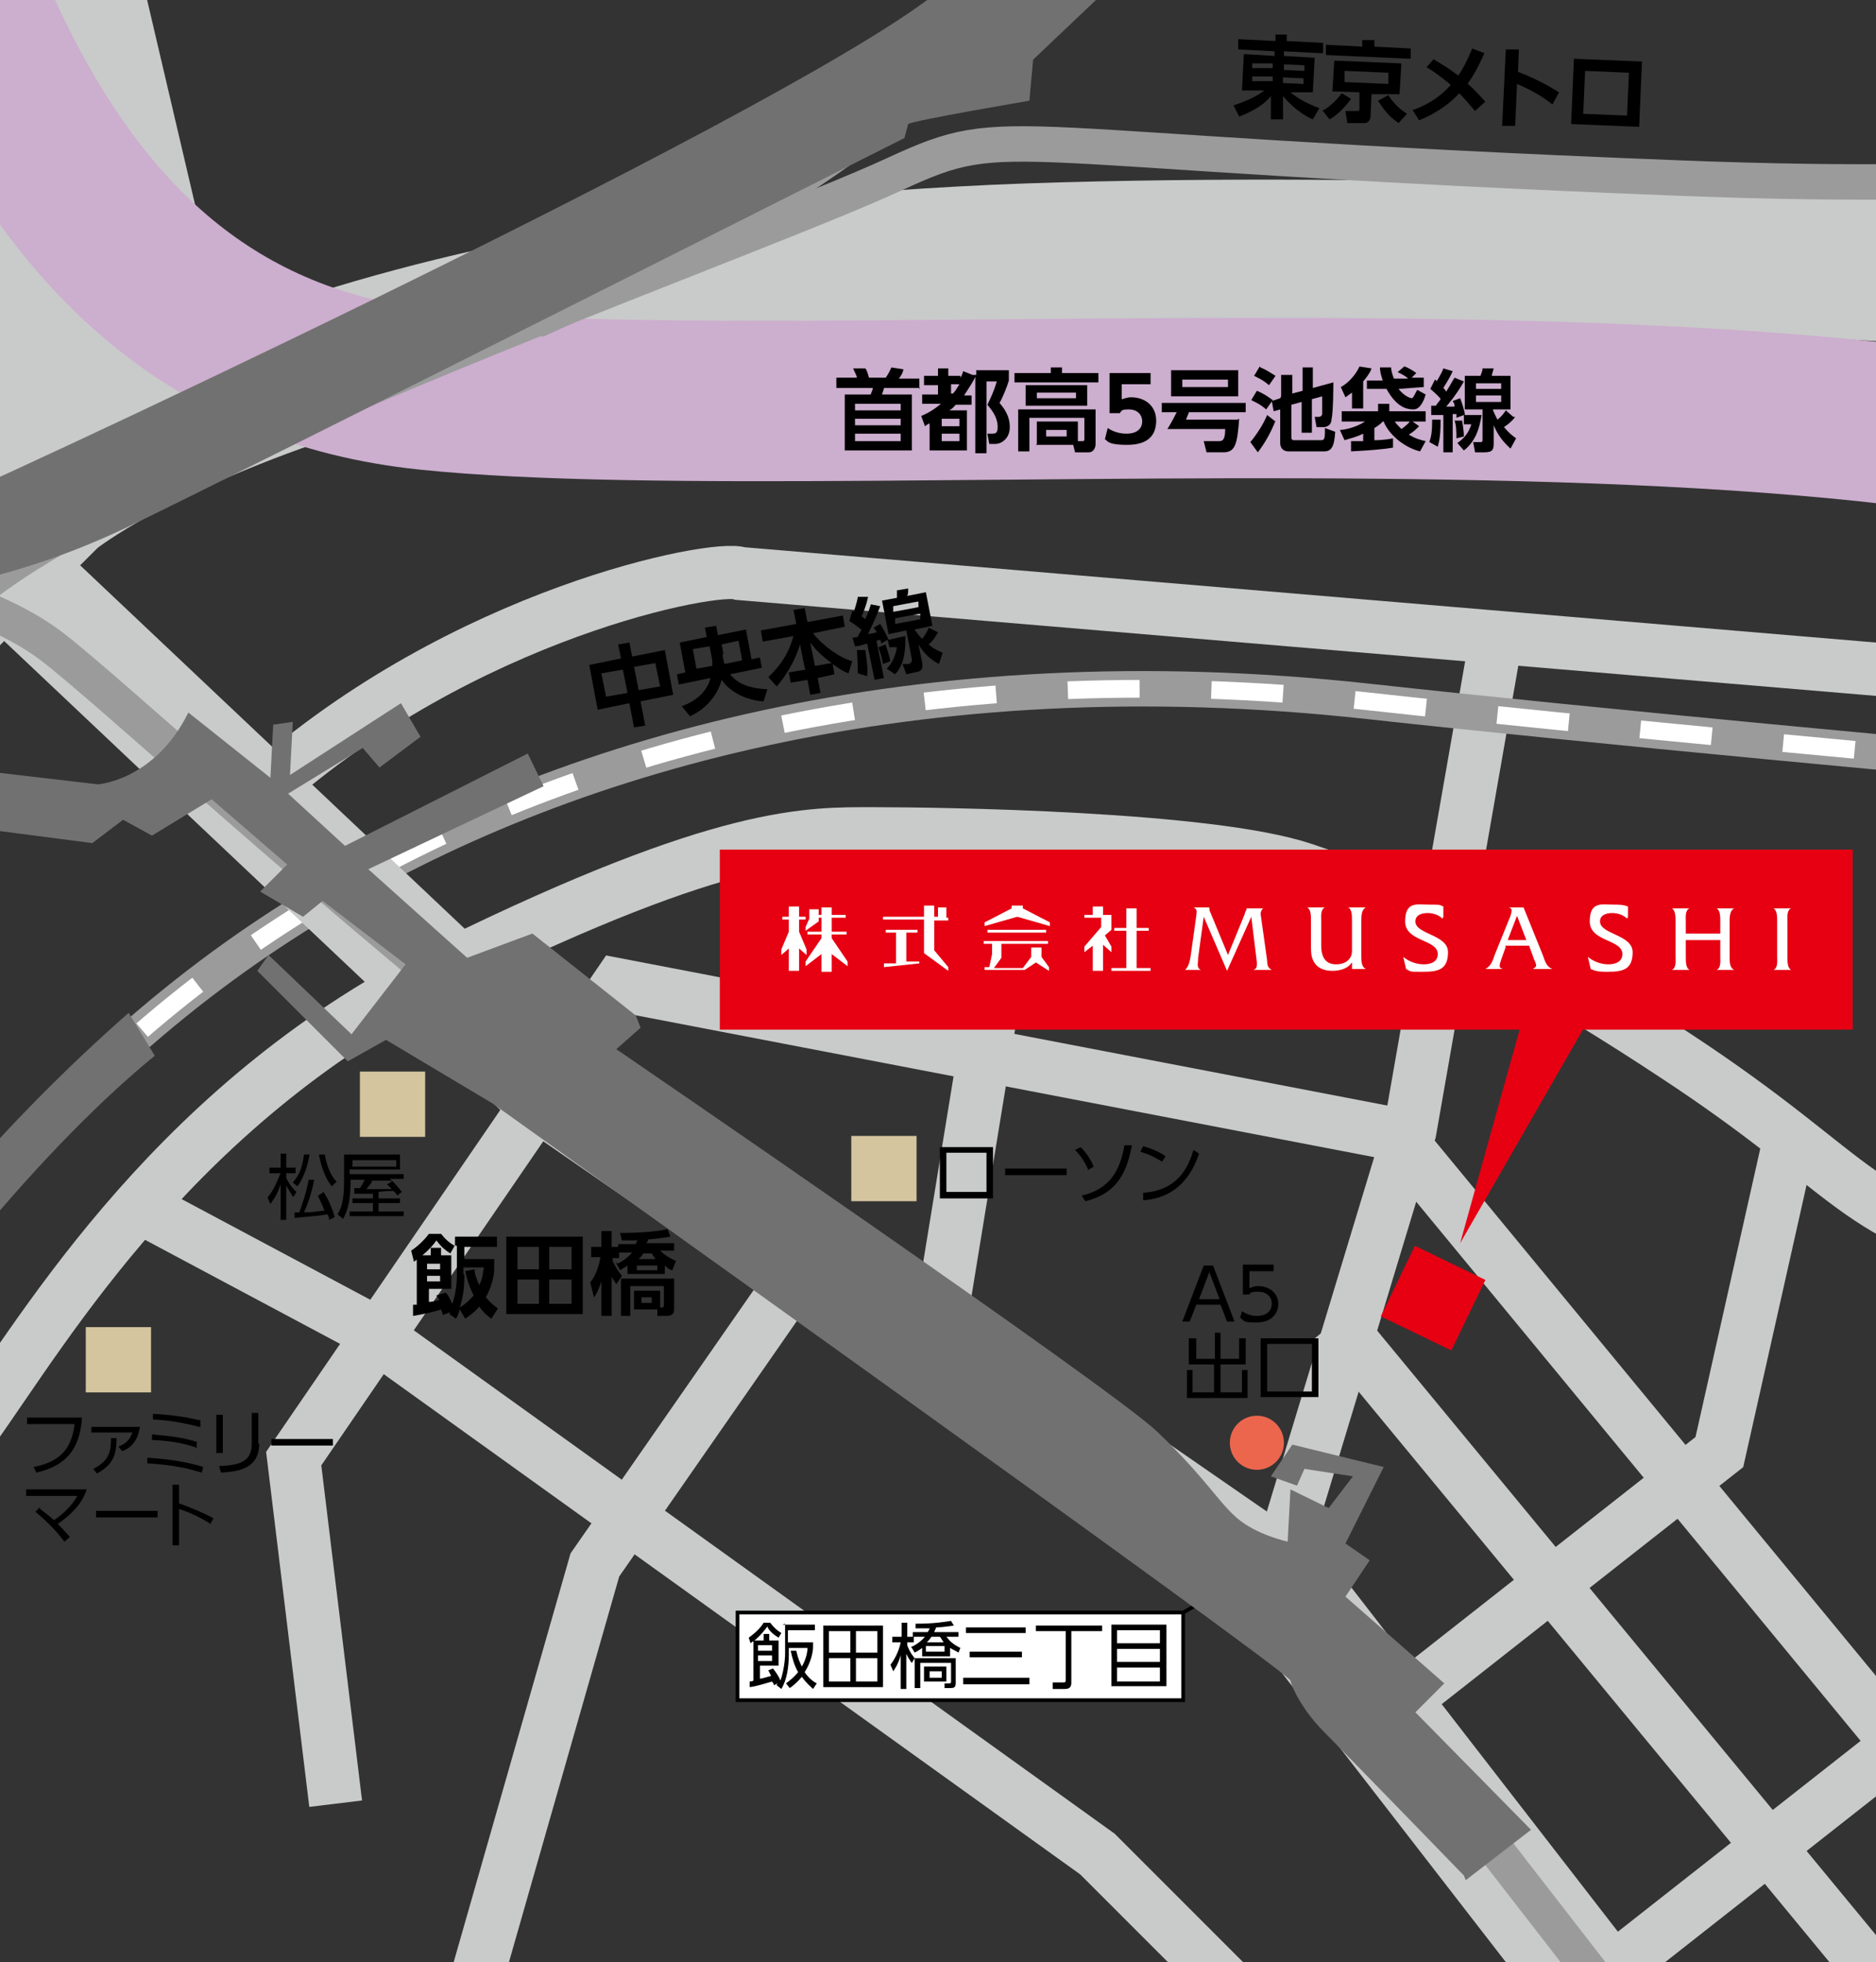 <?xml version="1.0" encoding="UTF-8"?>
<svg id="_レイヤー_1" data-name="レイヤー_1" xmlns="http://www.w3.org/2000/svg" xmlns:xlink="http://www.w3.org/1999/xlink" version="1.1" viewBox="0 0 201.2 210.4">
  <rect x="0" y="0" width="201.2" height="210.4" fill="#333333" stroke="none"/>
  <!-- Generator: Adobe Illustrator 29.0.0, SVG Export Plug-In . SVG Version: 2.1.0 Build 186)  -->
  <defs>
    <style>
      .st0 {
        stroke-width: 11.5px;
      }

      .st0, .st1, .st2, .st3, .st4, .st5, .st6, .st7, .st8, .st9 {
        fill: none;
      }

      .st0, .st2, .st3, .st5, .st6, .st7, .st10, .st8, .st9 {
        stroke-miterlimit: 10;
      }

      .st0, .st2, .st3, .st6 {
        stroke: #c9caca;
      }

      .st2 {
        stroke-width: 15.3px;
      }

      .st11 {
        fill: #727171;
      }

      .st3 {
        stroke-width: 5.7px;
      }

      .st4 {
        stroke: #d0b1d3;
      }

      .st4, .st5 {
        stroke-width: 3.8px;
      }

      .st12 {
        fill: #ec6d6d;
      }

      .st5 {
        stroke: #9b9b9c;
      }

      .st6 {
        stroke-width: 36.4px;
      }

      .st7 {
        stroke: #fff;
        stroke-dasharray: 7.7;
        stroke-width: 1.9px;
      }

      .st13 {
        fill: #fedd70;
      }

      .st14 {
        clip-path: url(#clippath-17);
      }

      .st15 {
        clip-path: url(#clippath-19);
      }

      .st16 {
        clip-path: url(#clippath-11);
      }

      .st17 {
        clip-path: url(#clippath-16);
      }

      .st18 {
        clip-path: url(#clippath-18);
      }

      .st19 {
        clip-path: url(#clippath-10);
      }

      .st20 {
        clip-path: url(#clippath-15);
      }

      .st21 {
        clip-path: url(#clippath-13);
      }

      .st22 {
        clip-path: url(#clippath-14);
      }

      .st23 {
        clip-path: url(#clippath-12);
      }

      .st24 {
        clip-path: url(#clippath-31);
      }

      .st25 {
        clip-path: url(#clippath-32);
      }

      .st26 {
        clip-path: url(#clippath-33);
      }

      .st27 {
        clip-path: url(#clippath-34);
      }

      .st28 {
        clip-path: url(#clippath-35);
      }

      .st29 {
        clip-path: url(#clippath-30);
      }

      .st30 {
        clip-path: url(#clippath-36);
      }

      .st31 {
        clip-path: url(#clippath-37);
      }

      .st32 {
        clip-path: url(#clippath-38);
      }

      .st33 {
        clip-path: url(#clippath-27);
      }

      .st34 {
        clip-path: url(#clippath-29);
      }

      .st35 {
        clip-path: url(#clippath-26);
      }

      .st36 {
        clip-path: url(#clippath-28);
      }

      .st37 {
        clip-path: url(#clippath-20);
      }

      .st38 {
        clip-path: url(#clippath-21);
      }

      .st39 {
        clip-path: url(#clippath-22);
      }

      .st40 {
        clip-path: url(#clippath-23);
      }

      .st41 {
        clip-path: url(#clippath-24);
      }

      .st42 {
        clip-path: url(#clippath-25);
      }

      .st43 {
        clip-path: url(#clippath-1);
      }

      .st44 {
        clip-path: url(#clippath-3);
      }

      .st45 {
        clip-path: url(#clippath-4);
      }

      .st46 {
        clip-path: url(#clippath-2);
      }

      .st47 {
        clip-path: url(#clippath-7);
      }

      .st48 {
        clip-path: url(#clippath-6);
      }

      .st49 {
        clip-path: url(#clippath-9);
      }

      .st50 {
        clip-path: url(#clippath-8);
      }

      .st51 {
        clip-path: url(#clippath-5);
      }

      .st52 {
        fill: #ec664e;
      }

      .st53 {
        fill: #d4c59f;
      }

      .st54, .st10 {
        fill: #fff;
      }

      .st10, .st8 {
        stroke: #000;
        stroke-width: .4px;
      }

      .st55 {
        fill: #6d6c6c;
      }

      .st56 {
        fill: #a6d3a2;
      }

      .st9 {
        stroke: #ccaece;
        stroke-width: 17.2px;
      }

      .st57 {
        fill: #e60012;
      }

      .st58 {
        clip-path: url(#clippath);
      }
    </style>
    <symbol id="_新規シンボル" data-name="新規シンボル" viewBox="0 0 2.6 1.1">
      <g>
        <path class="st55" d="M2.6.6c0,.3-.3.6-.6.6H.6c-.3,0-.6-.3-.6-.6h0c0-.3.3-.6.6-.6h1.5c.3,0,.6.3.6.6h0Z"/>
        <g>
          <path class="st56" d="M.9.5c0,.2-.1.3-.3.3s-.3-.1-.3-.3.1-.3.3-.3c.2,0,.3.1.3.3Z"/>
          <path class="st13" d="M1.6.5c0,.2-.1.3-.3.3s-.3-.1-.3-.3.1-.3.3-.3c.2,0,.3.1.3.3Z"/>
          <path class="st12" d="M2.3.5c0,.2-.1.3-.3.3s-.3-.1-.3-.3.1-.3.3-.3c.2,0,.3.1.3.3Z"/>
        </g>
      </g>
    </symbol>
    <clipPath id="clippath">
      <rect class="st1" width="201.2" height="210.4"/>
    </clipPath>
    <clipPath id="clippath-1">
      <rect class="st1" width="201.2" height="210.4"/>
    </clipPath>
    <clipPath id="clippath-2">
      <rect class="st1" width="201.2" height="210.4"/>
    </clipPath>
    <clipPath id="clippath-3">
      <rect class="st1" width="201.2" height="210.4"/>
    </clipPath>
    <clipPath id="clippath-4">
      <rect class="st1" width="201.2" height="210.4"/>
    </clipPath>
    <clipPath id="clippath-5">
      <rect class="st1" width="201.2" height="210.4"/>
    </clipPath>
    <clipPath id="clippath-6">
      <rect class="st1" width="201.2" height="210.4"/>
    </clipPath>
    <clipPath id="clippath-7">
      <rect class="st1" width="201.2" height="210.4"/>
    </clipPath>
    <clipPath id="clippath-8">
      <rect class="st1" width="201.2" height="210.4"/>
    </clipPath>
    <clipPath id="clippath-9">
      <rect class="st1" width="201.2" height="210.4"/>
    </clipPath>
    <clipPath id="clippath-10">
      <rect class="st1" width="201.2" height="210.4"/>
    </clipPath>
    <clipPath id="clippath-11">
      <rect class="st1" width="201.2" height="210.4"/>
    </clipPath>
    <clipPath id="clippath-12">
      <rect class="st1" width="201.2" height="210.4"/>
    </clipPath>
    <clipPath id="clippath-13">
      <rect class="st1" width="201.2" height="210.4"/>
    </clipPath>
    <clipPath id="clippath-14">
      <rect class="st1" width="201.2" height="210.4"/>
    </clipPath>
    <clipPath id="clippath-15">
      <rect class="st1" width="201.2" height="210.4"/>
    </clipPath>
    <clipPath id="clippath-16">
      <rect class="st1" width="201.2" height="210.4"/>
    </clipPath>
    <clipPath id="clippath-17">
      <rect class="st1" width="201.2" height="210.4"/>
    </clipPath>
    <clipPath id="clippath-18">
      <rect class="st1" width="201.2" height="210.4"/>
    </clipPath>
    <clipPath id="clippath-19">
      <rect class="st1" width="201.2" height="210.4"/>
    </clipPath>
    <clipPath id="clippath-20">
      <rect class="st1" width="201.2" height="210.4"/>
    </clipPath>
    <clipPath id="clippath-21">
      <rect class="st1" width="201.2" height="210.4"/>
    </clipPath>
    <clipPath id="clippath-22">
      <rect class="st1" width="201.2" height="210.4"/>
    </clipPath>
    <clipPath id="clippath-23">
      <rect class="st1" width="201.2" height="210.4"/>
    </clipPath>
    <clipPath id="clippath-24">
      <rect class="st1" width="201.2" height="210.4"/>
    </clipPath>
    <clipPath id="clippath-25">
      <rect class="st1" width="201.2" height="210.4"/>
    </clipPath>
    <clipPath id="clippath-26">
      <rect class="st1" width="201.2" height="210.4"/>
    </clipPath>
    <clipPath id="clippath-27">
      <rect class="st1" width="201.2" height="210.4"/>
    </clipPath>
    <clipPath id="clippath-28">
      <rect class="st1" width="201.2" height="210.4"/>
    </clipPath>
    <clipPath id="clippath-29">
      <rect class="st1" width="201.2" height="210.4"/>
    </clipPath>
    <clipPath id="clippath-30">
      <rect class="st1" width="201.2" height="210.4"/>
    </clipPath>
    <clipPath id="clippath-31">
      <rect class="st1" width="201.2" height="210.4"/>
    </clipPath>
    <clipPath id="clippath-32">
      <rect class="st1" width="201.2" height="210.4"/>
    </clipPath>
    <clipPath id="clippath-33">
      <rect class="st1" x="0" width="201.2" height="210.4"/>
    </clipPath>
    <clipPath id="clippath-34">
      <rect class="st1" x="130.3" y="166.5" width="11" height="4.8"/>
    </clipPath>
    <clipPath id="clippath-35">
      <rect class="st1" width="201.2" height="210.4"/>
    </clipPath>
    <clipPath id="clippath-36">
      <rect class="st1" width="201.2" height="210.4"/>
    </clipPath>
    <clipPath id="clippath-37">
      <rect class="st1" width="201.2" height="210.4"/>
    </clipPath>
    <clipPath id="clippath-38">
      <rect class="st1" width="201.2" height="210.4"/>
    </clipPath>
  </defs>
  <g>
    <g class="st58">
      <path class="st3" d="M-30,225c18.8-30.6,19.1-60.6,27.1-71.8,8-11.2,22-35.4,51.4-49.8,29.4-14.4,38.3-14,45.3-14s35.9.4,46,3.8c9.3,3.2,18.2,5.7,39.6,19.8,21.4,14,18.8,18.2,41.2,22.7,22.3,4.5,32.6,4.2,46-2.9,13.4-7,22.3-15.6,22.3-15.6"/>
    </g>
    <g class="st43">
      <polyline class="st3" points="160.1 70.5 151.2 121.3 137.2 167.5"/>
    </g>
    <g class="st46">
      <polyline class="st3" points="36 193.4 31.5 156.4 66.3 105.6 149.6 121.6 235.1 225.3"/>
    </g>
    <g class="st44">
      <path class="st3" d="M288.4,79.1l-209-17.6c-2.6-1-29.7,4.2-51.1,23.3"/>
    </g>
    <g class="st45">
      <line class="st6" x1="-19.5" y1="-70.8" x2="9.2" y2="51.7"/>
    </g>
    <g class="st51">
      <path class="st2" d="M-111.7,224.6l47-88.1,38.2-51.7L5.4,53s28.4-23.6,108.5-25.8c80.1-2.2,172.3,8.9,172.3,8.9"/>
    </g>
    <g class="st48">
      <path class="st9" d="M-20.8-66.4C-10.6-14-.4,37,45.9,41.8c46.3,4.8,179-8.3,202.3,18.8,23.3,27.1,42.4,74.7,42.8,75.9"/>
    </g>
    <g class="st47">
      <g>
        <path class="st5" d="M-59.6,225.9C-21.8,141.8,7.7,112.8,33.9,96.9c26.2-16,64.5-27,112.8-21.7,48.3,5.3,144.6,13.4,144.6,13.4"/>
        <path class="st7" d="M-59.6,225.9C-21.8,141.8,7.7,112.8,33.9,96.9c26.2-16,64.5-27,112.8-21.7,48.3,5.3,144.6,13.4,144.6,13.4"/>
      </g>
    </g>
    <g class="st50">
      <polyline class="st3" points="48.1 222.7 63.8 167.8 85.5 136.6"/>
    </g>
    <g class="st49">
      <line class="st3" x1="170.4" y1="213.2" x2="204.5" y2="186.4"/>
    </g>
    <g class="st19">
      <polyline class="st0" points="1.9 62.2 58 115.2 137.8 170.4 182.8 228.5"/>
    </g>
    <g class="st16">
      <line class="st3" x1="100.5" y1="143.9" x2="109.1" y2="91.3"/>
    </g>
    <g class="st23">
      <path class="st5" d="M285.6-3.4c-17.7,12.4-30.6,25.4-105.3,22.5-74.7-2.9-71.6-6.3-84.2-.5C79.1,26.5,9.5,50.7-4.8,65.4c-14.4,14.7-42.8,46-50.1,58.1-7.3,12.1-54.9,91.9-54.9,91.9"/>
    </g>
    <g class="st21">
      <path class="st5" d="M-107.3,42.8C-42.2,58.1-8.7,58.7,5.4,69.2c6,4.5,29.9,26.8,57.1,48.2,36.4,28.6,78.2,55.5,78.2,55.5l40.8,52.6"/>
    </g>
    <g class="st22">
      <path class="st5" d="M134-59.4c-5.1,15.6-19.8,48.2-21.1,52-1.3,3.8-13.4,23-55.5,41.8"/>
    </g>
    <g class="st20">
      <path class="st5" d="M-33.6-59C-27.5-39.9-12.8,12.4-11.2,27.4c1.6,15,1.9,34.5,1.9,34.5"/>
    </g>
    <g class="st17">
      <polyline class="st3" points="14.6 129.2 38.6 142 117.7 198.8 153.4 234.5"/>
    </g>
    <g class="st14">
      <line class="st3" x1="143.2" y1="141.7" x2="228.8" y2="245.4"/>
    </g>
    <g class="st18">
      <polyline class="st3" points="150.3 182.5 184.4 155.7 191.7 123.2"/>
    </g>
    <g class="st15">
      <circle class="st52" cx="134.8" cy="154.7" r="2.9"/>
    </g>
    <g class="st37">
      <g>
        <path d="M106.5,123v5.5h-5.7v-5.5h5.7ZM105.8,123.6h-4.3v4.2h4.3v-4.2Z"/>
        <path d="M114.4,125.3v.7h-6.6v-.7h6.6Z"/>
        <path d="M116.7,125.4c-.3-.7-.8-1.5-1.4-2.1l.6-.3c.8.8,1.2,1.6,1.4,2.1l-.7.4ZM116,128.2c3-.7,4.1-2.6,4.6-5.4h.8c-.5,2.5-1.3,5.1-5,6l-.4-.6Z"/>
        <path d="M124.7,124.6c-.5-.3-1.3-.8-2.4-1.1l.3-.6c1.4.4,2.2.9,2.4,1.1l-.4.6ZM122.5,127.9c3.9-.2,5-2.9,5.5-4.6l.6.4c-.4,1.1-1.6,4.7-6,5v-.8Z"/>
      </g>
    </g>
    <g class="st38">
      <g>
        <path d="M128.3,139.9l-.7,1.8h-.8l2.3-6h1l2.3,6h-.8l-.7-1.8h-2.7ZM130.8,139.3l-1.1-2.9-1.1,2.9h2.2Z"/>
        <path d="M136.6,136.3h-2.6v1.8c.2,0,.4-.2.9-.2,1.4,0,2.2.9,2.2,1.9s-.7,2-2.3,2-1.2-.1-1.8-.5l.2-.7c.5.3,1,.5,1.6.5,1.3,0,1.6-.8,1.6-1.3,0-.8-.6-1.3-1.5-1.3s-.8.2-.9.3h-.7v-3.2h3.3v.7Z"/>
        <path d="M128.3,143.5v2.2h2v-2.8h.6v2.8h2v-2.2h.7v2.8h-2.7v3h2.3v-2.4h.6v3h-6.5v-3h.6v2.4h2.3v-3h-2.7v-2.8h.7Z"/>
        <path d="M141.4,149.8h-6.2v-6.3h6.2v6.3ZM140.7,144.1h-4.8v5.1h4.8v-5.1Z"/>
      </g>
    </g>
    <g class="st39">
      <g>
        <path d="M8.8,152c-.2,2.4-.9,5-4.9,5.9l-.3-.6c3.1-.6,4.1-2.2,4.4-4.6H2.9v-.7h5.9Z"/>
        <path d="M15,153c-.2,1.5-1,2.3-1.9,2.6l-.4-.5c1.2-.4,1.4-1.3,1.5-1.5h-4.4v-.6h5.1ZM10,157.5c1.8-.9,1.9-2,1.9-3.3h.6c0,2-.5,2.9-2.1,3.8l-.4-.5Z"/>
        <path d="M21.6,157.9c-1.6-.5-3-.8-5.8-1v-.6c3.2.2,5.1.7,6,1l-.2.7ZM21,155.2c-1.5-.5-2.7-.7-4.7-.8v-.6c2.3.2,3.5.4,4.8.8v.7ZM21.4,153c-1.6-.4-3.1-.7-5-.8v-.6c2,.1,3.3.3,5.1.7v.7Z"/>
        <path d="M23.9,155.8h-.7v-4.1h.7v4.1ZM27.8,154.8c0,2.6-2.1,3-4.1,3.1l-.2-.7c2.1-.1,3.5-.4,3.5-2.4v-3.3h.7s0,3.3,0,3.3Z"/>
        <path d="M35.7,154.3v.7h-6.6v-.7h6.6Z"/>
        <path d="M4.3,161.8c.4.3.8.6,1.5,1.2,1.6-1.1,2.2-2.1,2.5-2.6H2.8v-.7h6.5c-.5,1.6-1.8,2.8-3.1,3.7.7.7,1.1,1.2,1.3,1.4l-.6.5c-1.1-1.5-2.5-2.7-3.1-3.2l.5-.5Z"/>
        <path d="M16.9,162v.7h-6.6v-.7h6.6Z"/>
        <path d="M22.6,163.4c-.5-.3-1.8-1.1-3.4-1.6v3.9h-.7v-6.5h.7v2c1.4.5,2.6,1,3.7,1.6l-.4.7Z"/>
      </g>
    </g>
    <g class="st40">
      <g>
        <path d="M31.4,128.3c-.1-.2-.4-.6-.7-1.2v3.7h-.6v-3.8c-.4,1.2-.9,1.8-1.1,2.1l-.3-.7c.9-1.1,1.3-2.5,1.4-2.6h-1.2v-.6h1.2v-1.5h.6v1.5h1v.6h-1v.5c.1.2.4.9,1.1,1.5l-.3.5ZM31.4,126.8c.6-.7,1-1.4,1.2-3h.6c-.2,1.3-.7,2.6-1.3,3.4l-.5-.4ZM34.7,127.8c.6.9,1,2,1.2,2.7l-.6.3c0-.2,0-.3-.2-.6-.9.2-2.8.3-3.5.4v-.6c.2,0,.3,0,.5,0,.3-.8.8-2.3,1-3.5h.6c-.2,1-.5,2.2-1.1,3.5.8,0,1.4-.1,2.2-.2-.3-.8-.6-1.3-.7-1.6l.5-.3ZM34.8,123.7c.3,1.5.7,2.4,1.3,3l-.5.5c-.8-.9-1.2-2.4-1.4-3.4h.6Z"/>
        <path d="M40.2,128c-1.1,0-2.1,0-2.2,0v-.6c0,0,.5,0,.6,0,0,0,.3-.4.5-.9h-1.5v.2c0,2.5-.5,3.4-.8,4l-.6-.5c.3-.5.7-1.2.7-3.5v-2.9h6v1.6h-5.4v.5h5.8v.5h-1.5c.5.4.9.9,1.3,1.4l-.5.4c0-.1-.1-.2-.4-.5-.3,0-.9,0-1.6.1v.7h2.3v.5h-2.3v.9h2.7v.5h-5.8v-.5h2.5v-.9h-2.2v-.5h2.2v-.7h0ZM42.5,124.4h-4.7v.7h4.7v-.7ZM42,126.6h-2.1c0,.2-.2.4-.6.9,1.6,0,1.9,0,2.7,0-.2-.3-.4-.4-.5-.5l.5-.3Z"/>
      </g>
    </g>
    <g class="st41">
      <rect class="st53" x="91.3" y="121.8" width="7" height="7"/>
    </g>
    <g class="st42">
      <rect class="st53" x="9.2" y="142.3" width="7" height="7"/>
    </g>
    <g class="st35">
      <rect class="st53" x="38.6" y="114.9" width="7" height="7"/>
    </g>
    <g class="st33">
      <g>
        <path d="M48.3,140.7l-.8.3c0-.1-.1-.3-.2-.6-.5.2-1.8.5-3,.7v-1.2s.3,0,.4,0v-4.8c-.1,0-.2.1-.3.2l-.3-1.2c.6-.4,1.3-1,1.9-1.8h1.3c.5.6.8.9,1.5,1.3v-1h4.5v1.1h-3.5v1.3h3.2v1.1c0,.5-.2,1.8-.9,3,.6.7.9.9,1.3,1.2l-.7,1.1c-.4-.3-.8-.6-1.3-1.3-.6.7-1.1,1-1.5,1.3l-.6-1c-.1.4-.2.7-.4,1l-.7-.5ZM48.8,133.5l-.5.9c-.8-.5-1.2-1-1.5-1.4-.4.6-.9,1.1-1.5,1.6h.9v-.8h1.1v.8h1.1v3.6h-2.4v1.4c.3,0,.7-.1,1.1-.2,0-.2-.2-.3-.3-.5l1-.3c.2.2.4.5.7,1.2.5-1.3.5-2.9.5-3,0,0,0-3.2,0-3.2ZM45.8,135.5v.6h1.4v-.6h-1.4ZM45.8,136.8v.6h1.4v-.6h-1.4ZM49.8,136.7c0,.7,0,2.1-.5,3.5.5-.3,1-.7,1.5-1.3-.6-1.2-.8-2.1-.9-2.6l1-.2c0,.5.2,1,.5,1.7.4-.8.4-1.5.5-1.9h-2.2v.7Z"/>
        <path d="M62.5,132.6v8.3h-8.2v-8.3h8.2ZM57.8,133.7h-2.3v2.4h2.3v-2.4ZM57.8,137.2h-2.3v2.6h2.3v-2.6ZM61.3,133.7h-2.4v2.4h2.4v-2.4ZM61.3,137.2h-2.4v2.6h2.4v-2.6Z"/>
        <path d="M66.2,135.5c.3-.1,1.1-.6,1.6-1.2h-1.4v.6h-.7v.3c.2.4.5,1,1,1.6l-.6.9c-.1-.2-.3-.4-.5-.8v4.2h-1.1v-3.7c-.3.9-.6,1.5-.8,1.7l-.4-1.6c.7-.8,1-2.1,1.1-2.7h-1v-1.1h1.1v-1.7h1.1v1.7h.7v-.3h1.9c0-.1,0-.2.2-.4-.2,0-1.5,0-1.7,0l-.2-.8c.6,0,3.2,0,5.1-.4l.3.8c-.6.1-1.3.2-2.4.3,0,.1,0,.2-.2.4h3v.8h-1.5c.5.5,1.2.9,1.7,1.1l-.4,1c-.2,0-.5-.2-.8-.5v.9h-4v-.9c-.3.2-.5.3-.8.5l-.5-.9ZM70.8,140.2c.4,0,.4,0,.4-.4v-1.9h-3.6v3.2h-1v-4h5.7v3.3c0,.5-.3.7-.8.7h-1v-.7h-2.5v-2h2.8s0,1.8,0,1.8ZM68.3,135.7v.5h2.2v-.5h-2.2ZM70.3,135c-.2-.3-.3-.4-.4-.6h-.9c-.2.3-.3.4-.5.6h1.8ZM68.8,139.1v.6h1.1v-.6h-1.1Z"/>
      </g>
    </g>
    <g class="st36">
      <g>
        <path d="M98.7,41.6h-3.9c0,.2-.2.6-.2.7h3.2v6h-7.2v-6h2.8c0-.2.2-.4.2-.7h-3.9v-1.1h2.2c0-.2-.2-.5-.4-1h1.3c.2.2.3.7.4,1h1.8c.4-.6.5-.9.6-1.1l1.3.2c-.1.4-.2.6-.5,1h2.2v1.1h0ZM96.6,43.3h-4.9v.7h4.9v-.7ZM96.6,44.9h-4.9v.7h4.9v-.7ZM96.6,46.5h-4.9v.8h4.9v-.8Z"/>
        <path d="M104.7,40.2v-.5h3.5v1.1c-.2.7-.7,1.9-1,2.4.4.5,1.1,1.3,1.1,2.6s-1,1.8-1.5,1.8h-.7l-.2-1.1h.5c.3,0,.6,0,.6-.7,0-1.2-.8-2-1.1-2.4.1-.2.7-1.4,1-2.5h-1.1v7.7h-1.2v-8.2c-.2.5-.7,1.2-1.2,2h.8v1h-1.7c-.2.2-.3.4-.7.6h1.9v4.3h-4v-2.9c0,0-.1,0-.5.3l-.4-1.1c.5-.2,1.3-.6,2.1-1.3h-2v-1h1.7v-1h-1.5v-1h1.5v-.8h1.1v.8h1.3v.2c.2-.3.2-.4.3-.7l1,.4ZM102.9,44.9h-1.9v.8h1.9v-.8ZM102.9,46.5h-1.9v.8h1.9v-.8ZM102.2,42.2c.3-.3.5-.7.7-1h-.9v1h.2Z"/>
        <path d="M117.8,41h-9v-1h3.9v-.6h1.2v.6h3.9s0,1,0,1ZM111.2,47.6v-2.4h4.4v2.1h.5c.1,0,.2,0,.2-.2v-2.3h-5.9v3.6h-1.2v-4.5h8.3v3.7c0,.5-.3.9-.7.9h-1.5l-.2-.8s-4,0-4,0ZM116.6,43.5h-6.6v-2.2h6.6v2.2ZM115.4,42.1h-4.2v.6h4.2v-.6ZM114.4,46.1h-2.2v.7h2.2v-.7Z"/>
        <path d="M123.4,41.2h-3.1v1.6c.2,0,.5-.2,1-.2,1.6,0,2.7,1,2.7,2.5s-.8,2.6-3.1,2.6-2.1-.5-2.4-.6l.3-1.2c.9.6,1.8.6,2,.6,1.5,0,1.7-.9,1.7-1.3,0-.8-.6-1.3-1.4-1.3s-.8.1-1,.4h-1.1v-4.3h4.4s0,1.2,0,1.2Z"/>
        <path d="M132.9,44.9c-.2,2.7-.4,3.6-1.7,3.6h-1.8l-.3-1.2h1.7c.4,0,.6-.3.6-1.3h-6.2c.2-.3.6-1,1-1.8h-1.6v-1h9v1h-6.1c0,.1-.2.5-.3.8h5.5ZM132.8,42.5h-7.2v-2.8h7.2v2.8ZM131.7,40.7h-4.9v.8h4.9v-.8Z"/>
        <path d="M136.8,45.1c-.5,1.3-1.2,2.5-1.9,3.4l-.8-1.1c.6-.7,1.4-1.9,1.8-2.9l.9.7ZM134.8,41.9c.7.3,1,.5,1.7,1l-.7,1c-.6-.5-.8-.6-1.6-1l.6-1ZM135.2,39.4c.7.3,1.1.6,1.6.9l-.7,1c-.6-.5-.8-.6-1.6-1l.6-1ZM137.4,42.5v-2.3h1.2v2l1.1-.3v-2.5h1.1v2.2l2.2-.6c0,.3,0,3.2-.2,4,0,.3-.2.8-.9.8h-.7l-.2-1.1h.4c.3,0,.4-.2.4-.3,0-.2,0-1.3,0-1.9l-1.1.3v3.6h-1.1v-3.3l-1.1.3v3.5c0,.3.2.3.3.3h2.9c.4,0,.4-.3.4-1.3l1.1.4c-.1,1.6-.4,2.1-1.2,2.1h-3.8c-.7,0-.9-.5-.9-.9v-3.6l-.7.2-.2-1.1.9-.3Z"/>
        <path d="M145,42.1c-.3.2-.4.3-.7.5l-.5-1.1c.4-.2,1.4-.9,2-2.2l1.3.2c-.1.3-.3.7-.9,1.4v2.9h-1.2v-1.7h0ZM148.3,45.2c-.2.2-.4.4-.9.7v1.3c.3,0,1,0,2-.2v1c-1.3.2-2.6.3-4.5.4v-1.1c.3,0,.9,0,1.3,0v-.8c-.8.4-1.4.5-2,.7l-.5-1.1c.4,0,1.6-.2,2.7-.9h-2.5v-1.1h3.9v-.8h1.2v.8h3.9v1.1h-1.4l.7.5c-.3.3-.6.6-1.1.9.8.5,1.4.6,1.8.7l-.6,1.1c-2-.5-3.5-2.1-3.9-3.2h-.2ZM151.4,40.5h1.3c0,0,0,1,0,1l-2.7.2c.6.8,1.3,1,1.4,1,.2,0,.4-.6.6-.9l.9.5c-.2.7-.6,1.6-1.3,1.6s-1.8-.2-2.9-2.2h-2.1c0,.1,0-.9,0-.9h1.7c-.2-.6-.3-1-.3-1.4h1.2c0,.3.1.7.3,1.2h1.5c-.1-.2-.7-.5-1.1-.7l.7-.6c.2,0,.9.4,1.3.7l-.5.5ZM149.6,45.2c.1.2.3.4.7.8,0,0,.6-.4.9-.8h-1.6Z"/>
        <path d="M154.5,45.1c0,.7,0,1.8-.3,2.8l-.9-.5c.2-.6.3-1.1.3-2.4h.9ZM153.4,43.5c0,0,.5,0,.6,0,.1-.2.4-.5.5-.7,0-.1-.5-.6-1.1-1.1l.5-1c.2.1.2.2.2.2,0-.1.5-.8.7-1.4l1,.3c-.4.9-.9,1.6-1,1.8.2.2.2.2.3.4.5-.8.7-1.2.9-1.5l1,.4c-.7,1.3-1.8,2.6-1.9,2.7.5,0,.6,0,.9,0,0-.2,0-.3-.2-.6l.8-.3c.2.5.5,1.4.5,1.8h1.8c-.2,1.3-.6,2.8-1.9,3.8l-.7-.8c.6-.4,1.2-1,1.5-2h-.8v-1l-.8.3c0-.1,0-.2,0-.4,0,0-.4,0-.4,0v4.1h-1v-4c-.7,0-1,0-1.3,0v-1ZM156.8,45c0,.2.2,1,.2,1.8l-.8.2c0-.6,0-1.4-.2-1.9h.8ZM162.5,44.7c-.2.3-.6.7-1.2,1.1.6.7.9.9,1.3,1.2l-.6,1.1c-1.1-1-1.5-1.8-1.8-2.5v1.9c0,.7-.1,1-1,1h-1l-.2-1.1h.7c.3,0,.3,0,.3-.4v-3.1h-1.9v-3.6h1.7c0-.2.2-.4.2-.8h1.2c-.1.4-.2.6-.2.8h2v3.6h-1.9c.1.3.3.7.5,1.1.5-.4.7-.7.9-1l.8.7ZM158.3,41.1v.6h2.7v-.6h-2.7ZM158.3,42.4v.7h2.7v-.7h-2.7Z"/>
      </g>
    </g>
    <g class="st34">
      <g>
        <path d="M141.6,5.7l-3.9-.2v.5s3.3.2,3.3.2l-.2,3.7h-2.4c1.2,1,2.6,1.5,3.1,1.7l-.7,1.2c-1-.4-2.3-1.4-3.2-2.5v2.5c-.1,0-1.3,0-1.3,0v-2.5c-.6.8-1.8,1.6-3.4,2.2l-.6-1.2c2.1-.7,2.9-1.3,3.3-1.6h-2.4c0-.1.2-3.9.2-3.9l3.3.2v-.5s-3.9-.2-3.9-.2v-1.1c0,0,4,.2,4,.2v-.7s1.2,0,1.2,0v.7s3.9.2,3.9.2v1.1ZM134.3,8.7h2.2c0,.1,0-.5,0-.5h-2.2c0-.1,0,.5,0,.5ZM134.3,7.3h2.2c0,.1,0-.5,0-.5h-2.2c0-.1,0,.5,0,.5ZM137.6,8.3v.6s2.2.1,2.2.1v-.6s-2.2-.1-2.2-.1ZM137.7,6.9v.6s2.2.1,2.2.1v-.6s-2.2-.1-2.2-.1Z"/>
        <path d="M141.8,11.9c1.1-.6,1.8-1.5,2.1-1.9l1,.6c-.5.7-1.4,1.7-2.3,2.2l-.8-1ZM151.2,6.3l-9-.4v-1.1c0,0,3.9.2,3.9.2v-.7s1.3,0,1.3,0v.7s3.9.2,3.9.2v1.1ZM150.1,10.1h-3c0-.1-.1,2.2-.1,2.2,0,.2,0,1-.9.9h-1.6c0,0-.2-1.3-.2-1.3h1.2c.2,0,.3,0,.3-.2v-1.8c0,0-2.9-.1-2.9-.1l.2-3.3,7.2.3-.2,3.3ZM149,7.8l-4.8-.2v1.2c0,0,4.7.2,4.7.2v-1.2ZM148.9,10.2c.5.8,1.2,1.5,2,2l-.9,1c-1-.7-1.5-1.3-2.2-2.4l1.1-.6Z"/>
        <path d="M153.8,6.4c.9.5,1.8,1.1,2.6,1.7.5-.7,1-1.7,1.5-2.9l1.3.5c-.4.9-.9,2-1.8,3.3.2.1.9.8,1.9,1.9l-1.1,1c-.3-.3-.8-1-1.7-1.9-.7.8-2.1,2-4.3,2.9l-.7-1.1c.9-.3,2.6-1,4.1-2.7-1-.8-1.6-1.3-2.6-1.9l.8-.9Z"/>
        <path d="M166.5,11.2c-1.3-1-2.2-1.5-3.8-2.2l-.2,4.5h-1.4c0,0,.4-8.2.4-8.2h1.4c0,0-.1,2.4-.1,2.4,2.1.8,3.6,1.7,4.4,2.2l-.7,1.3Z"/>
        <path d="M176.1,6.6l-.3,7-7.3-.3.3-7,7.3.3ZM174.7,7.8l-4.7-.2-.2,4.6,4.7.2.2-4.6Z"/>
      </g>
    </g>
    <g class="st29">
      <g>
        <path d="M66.6,70.6l-.3-1.5,1.2-.2.3,1.5,3.5-.7.9,4.8-3.5.7.5,2.6-1.2.2-.5-2.6-3.4.7-.9-4.8,3.4-.7ZM66.8,71.8l-2.3.4.5,2.5,2.3-.4-.5-2.5ZM70.3,71.1l-2.3.4.5,2.5,2.3-.4-.5-2.4Z"/>
        <path d="M73.2,75.7c1.8-.7,2.7-1.8,3-3l-3.4.7-.2-1.1.9-.2-.6-3.2,2.9-.6-.2-1,1.2-.2.2,1,3-.6.6,3.2.9-.2.2,1.1-3.4.7c.5.6,1.4,1.5,4,1.6l-.4,1.3c-.7,0-3.2-.4-4.5-2.3-.7,2.5-2.7,3.6-3.4,3.9l-.9-1.1ZM76.1,69.3l-1.8.3.4,2.1,1.7-.3c0-.3,0-.6-.1-1.1l-.2-1ZM77.5,70.1c0,.3.1.8.2,1.1l1.9-.4-.4-2.1-1.8.4.2,1.1Z"/>
        <path d="M86.3,71.6l-.5-2.5c-.6,2-1.7,3.6-2.5,4.5l-.9-1c1.7-1.6,2.3-3,2.7-4.4l-3.3.6-.2-1.2,3.8-.7-.3-1.5,1.2-.2.3,1.5,3.8-.7.2,1.2-3.4.7c1,1.3,2.8,2.6,4.2,3l-.4,1.3c-.3-.1-.9-.4-1.7-1l.2,1.1-1.8.4.3,1.6-1.1.2-.3-1.6-1.8.3-.2-1.1,1.8-.3ZM89.2,71.1c-1.1-.8-1.7-1.4-2.3-2.2l.5,2.5,1.8-.3Z"/>
        <path d="M91.4,68.4c0,0,.5-.1.6-.1,0-.2.3-.5.4-.8-.1,0-.6-.5-1.3-.9l.3-1.1c.2.1.2.1.2.1,0-.2.3-.9.4-1.6h1.1c-.2,1-.6,1.9-.7,2.1.2.1.3.2.4.3.4-.9.5-1.3.6-1.6l1,.2c-.5,1.4-1.3,2.9-1.3,3,.5-.1.6-.1.9-.2,0-.2-.2-.3-.3-.5l.7-.4c.3.5.7,1.2.9,1.7l1.8-.4c0,1.3,0,2.9-1.1,4.1l-.9-.6c.5-.5.9-1.2,1.1-2.3h-.8c0,.1-.2-.8-.2-.8l-.7.4c0-.1,0-.2-.1-.4,0,0-.3.1-.4.1l.8,4-1,.2-.8-3.9c-.7.2-.9.3-1.3.3l-.3-1ZM92.8,69.7c.1.7.3,1.8.2,2.8l-1-.3c0-.6,0-1.1-.1-2.5h.9ZM95,69.1c0,.2.3.9.5,1.8l-.8.3c-.1-.6-.3-1.3-.5-1.8l.8-.3ZM100.6,67.8c-.2.3-.4.8-1,1.3.7.6,1.1.7,1.5.9l-.4,1.2c-1.3-.7-1.8-1.5-2.2-2.1l.4,1.9c.1.7,0,1-.8,1.1l-.9.2-.4-1.1h.7c.3-.2.3-.3.3-.5l-.6-3.1-1.9.4-.7-3.6,1.6-.3c0-.2,0-.5,0-.8l1.2-.2c0,.4,0,.6-.1.8l2-.4.7,3.6-1.9.4c.2.3.4.6.8,1,.4-.5.6-.9.7-1.2l1,.5ZM95.8,65v.6c.1,0,2.7-.5,2.7-.5v-.6c-.1,0-2.7.5-2.7.5ZM96,66.3v.6c.1,0,2.7-.5,2.7-.5v-.6c-.1,0-2.7.5-2.7.5Z"/>
      </g>
    </g>
    <g class="st24">
      <g>
        <rect class="st10" x="79.1" y="172.9" width="47.8" height="9.4"/>
        <g>
          <path d="M83.9,174.2h3.5v.6h-2.9v1.3h2.7v.5c0,.5-.2,1.6-.9,2.7.4.6.9,1,1.3,1.2l-.4.6c-.3-.3-.7-.6-1.2-1.3-.5.6-1,1-1.3,1.2l-.4-.5c.4-.3.9-.7,1.3-1.2-.4-.7-.6-1.4-.8-2.3h.6c.2.9.4,1.3.6,1.7.5-.9.6-1.6.6-2h-2v.7c0,1.3-.2,2.7-.8,3.7l-.5-.4c0,0,0-.1.1-.2l-.4.2c0-.2-.1-.2-.2-.4-.7.2-1.6.5-2.4.6v-.6s.3,0,.4-.1v-4.2c-.1,0-.2.1-.3.2l-.2-.6c.4-.3,1.1-.8,1.6-1.6h.7c.4.5.7.8,1.2,1.1l-.3.5c-.8-.5-1.1-.9-1.2-1.2-.5.7-1.1,1.3-1.4,1.5h1v-.7h.6v.7h1v2.7h-2v1.4c.2,0,.8-.2,1.2-.3-.1-.2-.2-.4-.3-.6l.5-.2c.4.5.7,1,.8,1.3.3-.8.5-2.1.5-2.9v-3.2h0ZM82.8,176.4h-1.5v.6h1.5v-.6ZM82.8,177.5h-1.5v.6h1.5v-.6Z"/>
          <path d="M94.7,174.3v6.6h-6.4v-6.6h6.4ZM91.2,174.9h-2.3v2.3h2.3v-2.3ZM91.2,177.8h-2.3v2.5h2.3v-2.5ZM94.1,174.9h-2.3v2.3h2.3v-2.3ZM94.1,177.8h-2.3v2.5h2.3v-2.5Z"/>
          <path d="M97.7,178.2c-.3-.5-.4-.6-.5-.9v3.8h-.6v-3.6c-.3,1-.6,1.4-.8,1.7l-.3-.7c.4-.5.9-1.4,1.1-2.4h-.9v-.6h1v-1.5h.6v1.5h.7v.6h-.7v.3c.1.3.3.8.8,1.4l-.3.5ZM97.7,176.6c.3-.1,1-.5,1.5-1.1h-1.3v-.5h1.6c.1-.2.2-.3.2-.4-.9,0-1.2,0-1.5,0v-.5c2.1,0,3.1-.2,3.8-.3l.3.5c-.6.1-1.6.2-1.9.2-.1.3-.2.4-.2.5h2.6v.5h-1.3c.4.5.7.8,1.5,1.2l-.2.5c-.3-.2-.6-.3-.9-.5v.9h-3v-.9c-.4.3-.6.4-.8.5l-.3-.5ZM102.5,180.5c0,.5-.3.5-.6.5h-.6v-.5c-.1,0,.4,0,.4,0,.3,0,.3,0,.3-.3v-1.9h-3.3v2.7h-.6v-3.2h4.4v2.6ZM101.5,180.3h-2.4v-1.6h2.4v1.6ZM101.3,176.5h-2v.6h2v-.6ZM99.9,175.5c-.2.3-.3.4-.5.6h1.8c-.2-.3-.3-.5-.4-.6h-.9ZM101,179.2h-1.3v.7h1.3v-.7Z"/>
          <path d="M110.4,179.9v.7h-7.1v-.7h7.1ZM110,174.5v.6h-6.4v-.6h6.4ZM109.6,177.1v.6h-5.6v-.6h5.6Z"/>
          <path d="M118.1,174.9h-3.2v5.5c0,.4-.1.7-.7.7h-1.3v-.7c-.1,0,1.2,0,1.2,0,0,0,.2,0,.2-.2v-5.3h-3.2v-.6h7.1s0,.6,0,.6Z"/>
          <path d="M125.1,174.2v6.6h-5.9v-6.6h5.9ZM119.8,176.2h4.6v-1.4h-4.6v1.4ZM119.8,176.8v1.4h4.6v-1.4h-4.6ZM119.8,178.8v1.5h4.6v-1.5h-4.6Z"/>
        </g>
      </g>
    </g>
    <g class="st25">
      <line class="st8" x1="134.1" y1="168.8" x2="126.9" y2="172.9"/>
    </g>
    <g class="st26">
      <g class="st27">
        <use width="2.6" height="1.1" transform="translate(130.3 166.5) scale(4.3)" xlink:href="#_新規シンボル"/>
      </g>
    </g>
    <g class="st28">
      <path class="st4" d="M128.5,86.5"/>
    </g>
    <g class="st30">
      <path class="st4" d="M128.5,11"/>
    </g>
    <g class="st31">
      <path class="st11" d="M-21.8,160.9l-3.6-3.1s11.1-24.5,39.2-49.2l2.8,4.6c-10.8,8.8-26.8,26.8-38.4,47.7Z"/>
    </g>
    <g class="st32">
      <path class="st11" d="M157,201.1s-13.1-13.5-15.1-15.5c-1.9-1.9-3.3-4.4-3.5-5.4-.2-1-85.6-61.9-85.6-61.9l-11.4-6.8-4.1,2.3-9.7-9.7,1.2-1.7,8.9,8.5,5.8-7.5-8.9-6.8-2.1,1.7-4.6-2.7,2.9-2.9-8.1-7-6.4,3.9-3.1-1.7-3.3,2.5-13.1-1.7-1.4,7.5s-2.7.2-2.1,0c.6-.2,1.2-7.3,1.2-7.3l-4.1-.4-2.9-2.1-56.2,90.1-8.5-4.3-1,1.7,9.9,4.3,2.9-4.4,2.1,1.2-1,1.4-4.1,4.3-7.7-3.3-5.4,13.9-1.5-1,4.6-13.9-1.7-1.2-16,28.2h-9.7l5.4-12.2-4.3-2.3,1.7-3.7,5.2,2.1,26.3-45.6-19.1-10.8,2.9-5-1.4-.8,1.9-4.6,3.1.8-3.5,8.9,17,9.3s14.9-22.2,20.5-30.5c5.6-8.3,20.5-29.8,20.5-29.8l-4.3-2.7-.6,1.4-6.6-4.1,1.7-3.3,11.2,6.8,2.7-3.7-3.5-7.7-20.7-5-5,9.7-18.6-4.4,1-3.7,2.5.4v1.4l13.5,3.1,4.8-8.5.6-7.2s33.4,7,44.5,2.3C4.8,49.2,94.9,7,102.6-2.8c0,0,0-6.6.6-6.4s4.3,1.9,4.3,1.9l7.5-12.8,2.9-10.2,8.1,2.1-.6,4.6,1.7.8L118.7-1.1l-7.9,7.5-.4,4.4s-12.4,2.1-13,2.5l-.4,1.5S25.6,50.8,13.7,56.5c-11.9,5.7-22.6,7.3-28.4,7.5l-2.1,4.6,6,5.6,5-3.5,3.9,4.3-1.2,1.5,2.7,2.9-1.4,1.9-2.3-1,.8-2.1-1.5-1-4.4,4.6,19.7,2.3s6.1-.4,9.7-7.7l8.8,7,.3-5.7,2.1-.3-.3,5.7,11.9-7.7,2.1,3.6-4.4,3.3-1.8-2.1-8,4.9,6.1,5.6,19.6-9.9,1.7,3.5-18.8,8.9,10.6,9.5,7-2.6,11.1,8.8.5,1.3-2.6,2.3s52.8,36.1,58,41c5.4,5.2,6.5,7.5,8.6,9.3,2.1,1.8,5.4,2.5,5.4,2.5l.3-5.6,4.1,2,2.6-3.4-5.2-.8-.8,1.8-2.8-1,2.3-3.4,9.8,2.4-4.1,8.2,2.6,1.8-2.6,3.9,10.6,9.3-3.1,3.1,12.4,12.6-7,5.4"/>
    </g>
  </g>
  <rect class="st57" x="77.2" y="91.1" width="121.5" height="19.3"/>
  <polyline class="st57" points="163.9 107.1 156.6 133.3 171.9 106.7"/>
  <rect class="st57" x="149.5" y="135.2" width="8.4" height="8.4" transform="translate(-38.7 216.9) rotate(-64.2)"/>
  <g>
    <g>
      <path class="st54" d="M129.1,98.3l-.6,4.4c0,.6-.2,1.1.3,1.3h0s-1.7,0-1.7,0h0c.4-.4.5-.9.6-1.5l.6-4.3c0-.3.2-.7-.3-.9h0s1.7,0,1.7,0h0c0,.2,0,.3.1.5l1.9,4.6,1.8-4.4c0-.2.2-.4.2-.6h0s1.8,0,1.8,0h0c-.2.1-.3.4-.3.6l.7,5c0,.5.1.8.5,1h0s-2,0-2,0h0c.4-.1.4-.4.4-.8l-.6-4.9-2.6,5.8-2.5-5.8Z"/>
      <path class="st54" d="M144.9,103.3c-.4.6-1.3.8-2,.8-.7,0-1.4-.2-1.8-.7-.5-.6-.5-1.3-.5-2v-2.7c0-.5,0-1.2-.4-1.4h0s1.9,0,1.9,0h0c-.5.2-.4,1-.4,1.4v2.7c0,1.4.6,2,1.6,2,.6,0,1.2-.2,1.5-.7.2-.3.2-.6.2-.9v-3.1c0-.5,0-1.2-.4-1.4h0s1.9,0,1.9,0h0c-.5.2-.5,1-.5,1.4v3.8c0,.5,0,1.2.5,1.4h0s-1.5,0-1.5,0v-.7Z"/>
      <path class="st54" d="M154.7,98.5c-.4-.4-1-.6-1.6-.6-.6,0-1.3.2-1.3.9,0,1.4,3.5,1.4,3.5,3.3s-1.1,2.1-2.7,2.1-1.2,0-1.8-.3l-.3-1.3c.6.5,1.4.8,2.2.8s1.5-.3,1.5-1.1c0-1.6-3.5-1.3-3.5-3.5s1.3-1.8,2.6-1.8,1,0,1.5.2v1.1Z"/>
      <path class="st54" d="M161.5,101.5l-.5,1.4c-.2.6-.3.9.2,1h0s-1.9,0-1.9,0h0c.6-.3.8-.9,1-1.5l1.7-4.2c.1-.4.3-.8-.2-.9h0s1.6,0,1.6,0l2.1,5.2c.2.6.4,1.2,1,1.4h0s-2.1,0-2.1,0h0c.5-.3.4-.4.1-1.1l-.5-1.4h-2.6ZM162.7,98.2l-1,2.6h2s-1-2.6-1-2.6"/>
      <path class="st54" d="M174.5,98.5c-.4-.4-1-.6-1.6-.6s-1.3.2-1.3.9c0,1.4,3.5,1.4,3.5,3.3s-1.1,2.1-2.7,2.1c-.6,0-1.2,0-1.8-.3l-.3-1.3c.6.5,1.4.8,2.2.8s1.5-.3,1.5-1.1c0-1.6-3.5-1.3-3.5-3.5s1.3-1.8,2.6-1.8c.5,0,1,0,1.5.2v1.1Z"/>
      <path class="st54" d="M180.8,100.8v1.8c0,.5,0,1.2.4,1.4h0s-1.9,0-1.9,0h0c.5-.2.4-1,.4-1.4v-3.8c0-.5,0-1.2-.4-1.4h0s1.9,0,1.9,0h0c-.5.2-.4,1-.4,1.4v1.3s3.7,0,3.7,0v-1.3c0-.5,0-1.2-.4-1.4h0s1.9,0,1.9,0h0c-.5.2-.5,1-.5,1.4v3.8c0,.5,0,1.2.5,1.4h0s-1.9,0-1.9,0h0c.5-.2.4-1,.4-1.4v-1.8s-3.7,0-3.7,0Z"/>
      <path class="st54" d="M190.6,98.8c0-.5,0-1.2-.4-1.4h0s1.9,0,1.9,0h0c-.5.2-.4,1-.4,1.4v3.8c0,.5,0,1.2.4,1.4h0s-1.9,0-1.9,0h0c.5-.2.4-1,.4-1.4v-3.8Z"/>
    </g>
    <g>
      <path class="st54" d="M89.2,100.6l1.7,2.5v.5l-1.7-1.3v1.9h-1.1v-1.9l-1.7,1.3v-.5l1.7-2.5v-.4h-1.5v-.3h1.5v-1.5h-.3v.4l-1.4,1v-.4l.4-.9v-1h1v.6h.3v-.8h1.1v.8h1.5v.3h-1.5v1.5h1.6v.3h-1.6v.4ZM84.6,101.7l-.8.7v-.6l.8-1.9v-1.3h-.7v-.3h.7v-1.1h1.1v1.1h.7v.3h-.7v1.3l.8,1.9v.6l-.8-.7v2.4h-1.1v-2.4"/>
      <path class="st54" d="M96.1,103.2v-3.2h-1.1v-.3h3.4v.3h-1.2v3.1h1.4c0-.1,0,.2,0,.2l-3.8.4v-.4h1.3ZM101.5,98.4h.2v.3h-1.5v3.2l1.5,1.8v.4l-2.6-1.9v-3.6h-4.4v-.3h4.4v-1.2h1.1v1.2h.4v-1h.9v1"/>
      <path class="st54" d="M105.9,99.7h6.3v.3h-6.3v-.3ZM111.7,102.6l.8,1.1v.4l-1.4-.9-1.2.8h-4.3v-.3h.5l.3-1.4v-1.1h-.9v-.3h6.9v.3h-5v1.5l-.8,1.1h3.1l.9-1.2v-1h1.1v1M109.1,98.3l-3.5,1v-.4l2.9-1.5v-.3h1.2v.3l2.9,1.5v.4l-3.5-1"/>
      <path class="st54" d="M121.8,103.8h1.6v.3h-4.2v-.3h1.6v-4h-1.3v-.3h1.3v-2.1h1.1v2.1h1.3v.3h-1.3v4ZM119.2,102.1l-.9-.8v2.8h-1.1v-2.7l-.9.7v-.6l1.8-2.1v-1h-1.8v-.3h.9v-.9h1.1v.9h.9v1.6l-.7.6.7,1.2v.6"/>
    </g>
  </g>
</svg>